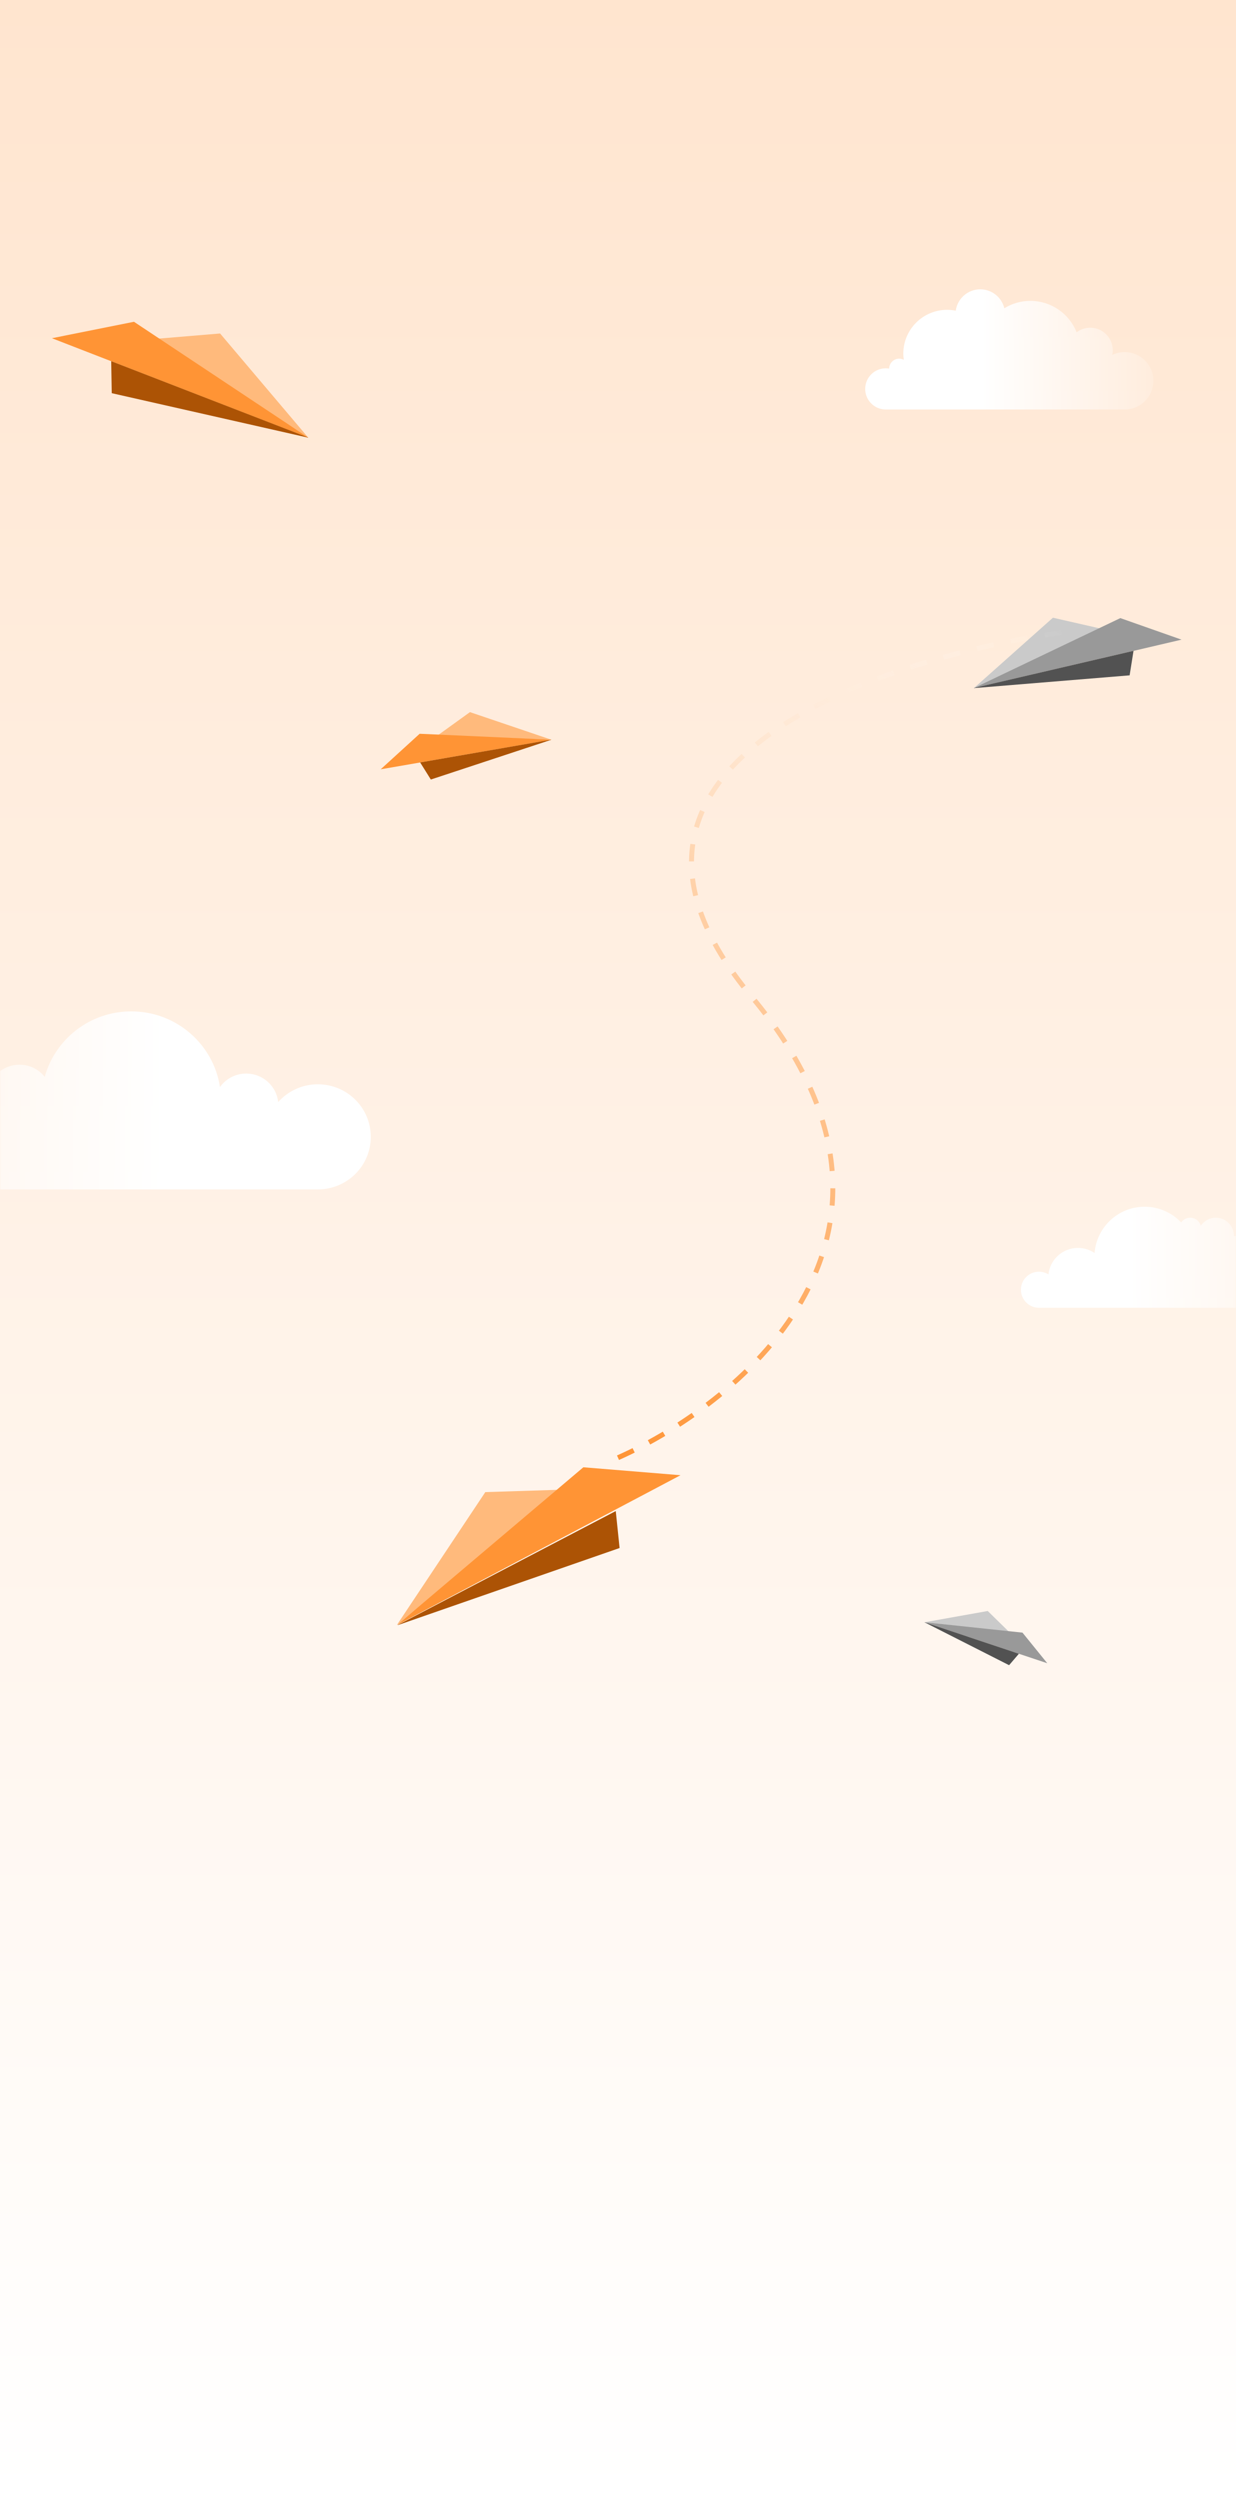 <svg width="500" height="1011" viewBox="0 0 500 1011" fill="none" xmlns="http://www.w3.org/2000/svg">
<rect width="500" height="1011" fill="url(#paint0_linear_186_552)"/>
<mask id="mask0_186_552" style="mask-type:alpha" maskUnits="userSpaceOnUse" x="0" y="0" width="500" height="1011">
<rect width="500" height="1011" fill="url(#paint1_linear_186_552)"/>
</mask>
<g mask="url(#mask0_186_552)">
<path d="M454.973 142.386C453.171 142.386 451.472 142.809 449.95 143.541C450.079 142.931 450.149 142.299 450.149 141.65C450.149 136.613 446.065 132.529 441.028 132.529C438.964 132.529 437.067 133.223 435.538 134.378C432.583 126.937 425.324 121.674 416.83 121.674C412.963 121.674 409.352 122.767 406.285 124.657C405.219 120.265 401.272 117 396.552 117C391.486 117 387.309 120.761 386.633 125.641C385.502 125.414 384.332 125.292 383.134 125.292C373.35 125.292 365.419 133.223 365.419 143.007C365.419 143.859 365.5 144.69 365.616 145.509C365.057 145.221 364.433 145.042 363.761 145.042C361.529 145.042 359.721 146.839 359.695 149.065C359.25 148.991 358.795 148.944 358.329 148.944C353.729 148.944 350 152.673 350 157.273C350 161.873 353.729 165.603 358.329 165.603H454.972C461.383 165.603 466.581 160.406 466.581 153.994C466.581 147.583 461.384 142.386 454.973 142.386Z" fill="url(#paint2_linear_186_552)"/>
<path d="M128.572 438.485C122.181 438.485 116.458 441.276 112.532 445.681C111.84 439.199 106.313 434.147 99.596 434.147C95.21 434.147 91.338 436.306 88.981 439.606C86.356 422.283 71.292 409 53.099 409C36.377 409 22.305 420.224 18.099 435.491C15.717 432.492 12.03 430.56 7.882 430.56C1.282 430.56 -4.157 435.441 -5.002 441.759C-8.305 439.697 -12.201 438.486 -16.391 438.486C-27.233 438.486 -36.172 446.484 -37.597 456.853C-39.485 455.794 -41.663 455.181 -43.987 455.181C-51.173 455.181 -57 460.962 -57 468.091C-57 475.22 -51.175 481 -43.987 481H128.572C140.407 481 150 471.483 150 459.743C150 448.002 140.407 438.485 128.572 438.485Z" fill="url(#paint3_linear_186_552)"/>
<path d="M509.144 504.658C507.568 504.658 506.068 504.97 504.689 505.521C504.82 505.101 504.91 504.663 504.91 504.2C504.91 501.732 502.91 499.732 500.442 499.732C499.984 499.732 499.551 499.821 499.135 499.949C499.137 499.876 499.146 499.805 499.146 499.732C499.146 495.704 495.881 492.439 491.853 492.439C489.309 492.439 487.073 493.743 485.768 495.716C485.244 493.83 483.533 492.439 481.481 492.439C479.963 492.439 478.627 493.199 477.82 494.356C474.113 490.444 468.873 488 463.058 488C452.372 488 443.618 496.242 442.789 506.715C440.871 505.417 438.557 504.658 436.067 504.658C429.872 504.658 424.776 509.35 424.129 515.373C423.014 514.681 421.703 514.275 420.293 514.275C416.265 514.275 413 517.54 413 521.568C413 525.596 416.265 528.861 420.293 528.861H508.854V528.663C508.951 528.665 509.046 528.678 509.144 528.678C515.777 528.678 521.154 523.301 521.154 516.668C521.154 510.035 515.777 504.658 509.144 504.658Z" fill="url(#paint4_linear_186_552)"/>
<g filter="url(#filter0_f_186_552)">
<path d="M176.945 297.471L190.11 287.98L222.991 299.127L176.945 297.471Z" fill="#FFBA7C"/>
<path d="M154 311.105L169.762 296.736L222.991 299.127C223.017 299.131 223.015 299.169 222.989 299.17L154 311.105Z" fill="#FF9435"/>
<path d="M169.967 308.331L174.285 315.244L222.999 299.166C223.02 299.158 223.013 299.127 222.991 299.127L169.967 308.331Z" fill="#AC5305"/>
</g>
<g filter="url(#filter1_f_186_552)">
<path d="M408.235 659.973L399.571 651.484L374.023 656.035L408.235 659.973Z" fill="#CACACA"/>
<path d="M423.662 672.62L413.625 660.235L374.022 656.035C374.002 656.035 374 656.064 374.019 656.067L423.662 672.62Z" fill="#999999"/>
<path d="M412.174 668.78L408.208 673.405L374.012 656.063C373.998 656.055 374.006 656.032 374.023 656.035L412.174 668.78Z" fill="#525252"/>
</g>
<g filter="url(#filter2_f_186_552)">
<path d="M445.422 254.24L425.944 249.803L394.027 278.222L445.422 254.24Z" fill="#CACACA"/>
<path d="M477.972 258.679L453.209 249.959L394.025 278.223C393.997 278.24 394.018 278.282 394.048 278.27L477.972 258.679Z" fill="#999999"/>
<path d="M458.543 263.199L456.969 273.108L394.036 278.271C394.008 278.271 394 278.233 394.026 278.223L458.543 263.199Z" fill="#525252"/>
</g>
<g filter="url(#filter3_f_186_552)">
<path d="M63.362 137.002L89.033 134.862L124.638 176.923L63.362 137.002Z" fill="#FFBA7C"/>
<path d="M21 136.775L54.194 130.125L124.638 176.924C124.67 176.95 124.636 177 124.6 176.98L21 136.775Z" fill="#FF9435"/>
<path d="M44.988 146.064L45.205 159L124.617 176.983C124.652 176.989 124.669 176.941 124.638 176.924L44.988 146.064Z" fill="#AC5305"/>
</g>
</g>
<path d="M250 589.5C301 566.833 383.2 497.8 304 403C224.8 308.2 358.333 264.833 435 255" stroke="url(#paint5_linear_186_552)" stroke-width="2" stroke-dasharray="7 7"/>
<path d="M226.617 602.45L196.326 603.405L160.559 657.134L226.617 602.45Z" fill="#FFBA7C"/>
<path d="M275.287 596.579L235.982 593.369L160.838 656.969C160.805 657.005 160.851 657.057 160.89 657.029L275.287 596.579Z" fill="#FF9435"/>
<path d="M249.093 611.071L250.643 626.017L160.939 657.199C160.899 657.211 160.872 657.158 160.906 657.134L249.093 611.071Z" fill="#AC5305"/>
<defs>
<filter id="filter0_f_186_552" x="150" y="283.98" width="77.012" height="35.264" filterUnits="userSpaceOnUse" color-interpolation-filters="sRGB">
<feFlood flood-opacity="0" result="BackgroundImageFix"/>
<feBlend mode="normal" in="SourceGraphic" in2="BackgroundImageFix" result="shape"/>
<feGaussianBlur stdDeviation="2" result="effect1_foregroundBlur_186_552"/>
</filter>
<filter id="filter1_f_186_552" x="370.005" y="647.484" width="57.657" height="29.921" filterUnits="userSpaceOnUse" color-interpolation-filters="sRGB">
<feFlood flood-opacity="0" result="BackgroundImageFix"/>
<feBlend mode="normal" in="SourceGraphic" in2="BackgroundImageFix" result="shape"/>
<feGaussianBlur stdDeviation="2" result="effect1_foregroundBlur_186_552"/>
</filter>
<filter id="filter2_f_186_552" x="390.011" y="245.803" width="91.961" height="36.47" filterUnits="userSpaceOnUse" color-interpolation-filters="sRGB">
<feFlood flood-opacity="0" result="BackgroundImageFix"/>
<feBlend mode="normal" in="SourceGraphic" in2="BackgroundImageFix" result="shape"/>
<feGaussianBlur stdDeviation="2" result="effect1_foregroundBlur_186_552"/>
</filter>
<filter id="filter3_f_186_552" x="17" y="126.125" width="111.654" height="54.86" filterUnits="userSpaceOnUse" color-interpolation-filters="sRGB">
<feFlood flood-opacity="0" result="BackgroundImageFix"/>
<feBlend mode="normal" in="SourceGraphic" in2="BackgroundImageFix" result="shape"/>
<feGaussianBlur stdDeviation="2" result="effect1_foregroundBlur_186_552"/>
</filter>
<linearGradient id="paint0_linear_186_552" x1="250" y1="0" x2="250" y2="1011" gradientUnits="userSpaceOnUse">
<stop stop-color="#FFE5CF"/>
<stop offset="1" stop-color="white"/>
</linearGradient>
<linearGradient id="paint1_linear_186_552" x1="250" y1="0" x2="250" y2="1011" gradientUnits="userSpaceOnUse">
<stop stop-color="#FFE5CF"/>
<stop offset="1" stop-color="white"/>
</linearGradient>
<linearGradient id="paint2_linear_186_552" x1="396.889" y1="151.998" x2="480.967" y2="151.998" gradientUnits="userSpaceOnUse">
<stop stop-color="white"/>
<stop offset="1" stop-color="white" stop-opacity="0"/>
</linearGradient>
<linearGradient id="paint3_linear_186_552" x1="66.744" y1="460.845" x2="-82.543" y2="460.845" gradientUnits="userSpaceOnUse">
<stop stop-color="white"/>
<stop offset="1" stop-color="white" stop-opacity="0"/>
</linearGradient>
<linearGradient id="paint4_linear_186_552" x1="456.5" y1="517.423" x2="534.5" y2="517.423" gradientUnits="userSpaceOnUse">
<stop stop-color="white"/>
<stop offset="1" stop-color="white" stop-opacity="0"/>
</linearGradient>
<linearGradient id="paint5_linear_186_552" x1="428.5" y1="251" x2="250" y2="590" gradientUnits="userSpaceOnUse">
<stop stop-color="white" stop-opacity="0"/>
<stop offset="0.403" stop-color="#FFD4AE"/>
<stop offset="1" stop-color="#FF9435"/>
</linearGradient>
</defs>
</svg>
